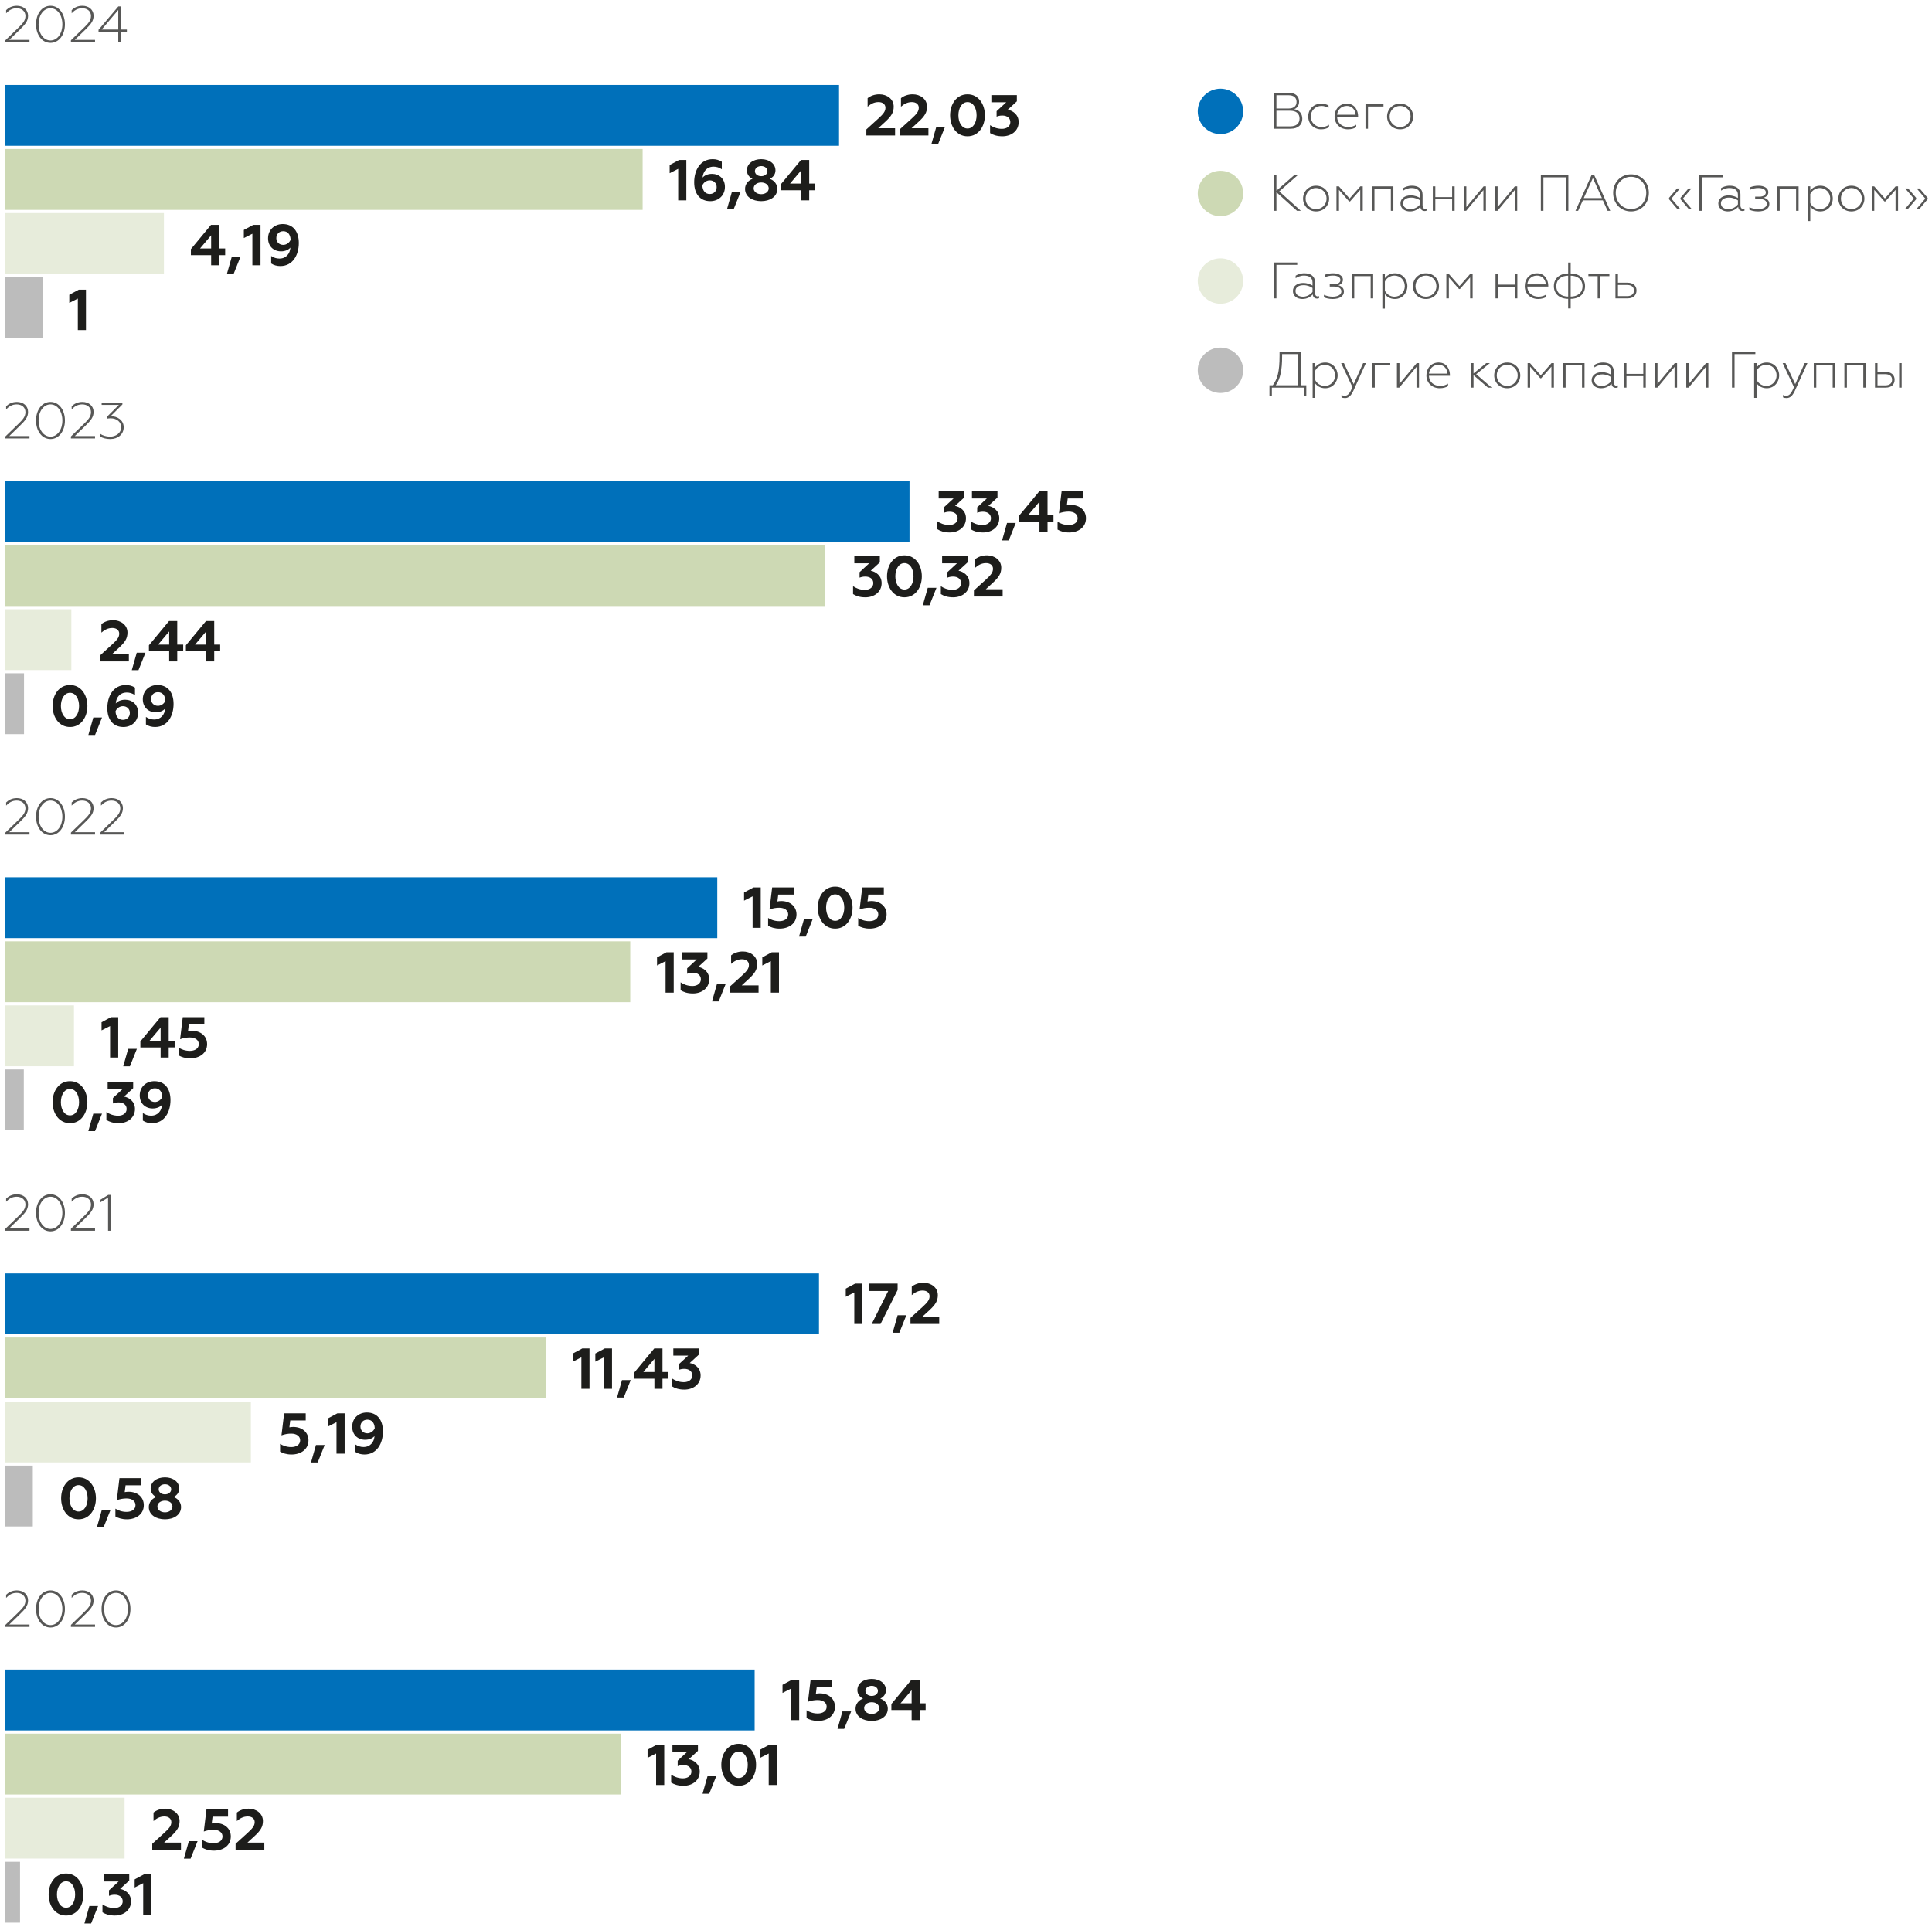 <?xml version="1.0" encoding="utf-8"?>
<!-- Generator: Adobe Illustrator 16.2.0, SVG Export Plug-In . SVG Version: 6.00 Build 0)  -->
<!DOCTYPE svg PUBLIC "-//W3C//DTD SVG 1.1//EN" "http://www.w3.org/Graphics/SVG/1.1/DTD/svg11.dtd">
<svg version="1.1" id="Layer_1" xmlns="http://www.w3.org/2000/svg" xmlns:xlink="http://www.w3.org/1999/xlink" x="0px" y="0px"
	 width="1000px" height="999.223px" viewBox="0 0 1000 999.223" enable-background="new 0 0 1000 999.223" xml:space="preserve">
<g>
	<g>
		<rect x="2.777" y="143.483" fill="#BCBCBC" width="19.584" height="31.516"/>
		<rect x="2.777" y="110.321" fill="#E7ECDB" width="82.07" height="31.509"/>
		<rect x="2.777" y="77.154" fill="#CDD9B4" width="329.847" height="31.509"/>
		<rect x="2.777" y="43.985" fill="#0070BA" width="431.508" height="31.51"/>
		<path fill="#1D1D1B" d="M518.828,70.576c4.626,0,8.423-2.779,8.423-7.347c0-3.972-3.11-5.941-5.644-6.421l4.717-4.335v-3.224
			h-13.198v3.704h7.704l-4.989,4.601v2.837c0.688-0.269,1.613-0.57,2.961-0.57c2.592,0,4.148,1.434,4.148,3.408
			c0,2.268-2.03,3.492-4.361,3.492c-2.689,0-4.775-0.984-6.123-1.911v4.095C513.93,69.828,515.931,70.576,518.828,70.576
			 M500.795,66.547c-2.987,0-4.724-3.202-4.724-6.842c0-3.642,1.737-6.842,4.724-6.842c2.987,0,4.685,3.2,4.685,6.842
			C505.48,63.345,503.783,66.547,500.795,66.547 M500.795,70.576c5.734,0,8.986-5.196,8.986-10.872
			c0-5.675-3.252-10.872-8.986-10.872c-5.766,0-9.019,5.196-9.019,10.872C491.776,65.38,495.029,70.576,500.795,70.576
			 M482.07,74.698h3.466l3.616-9.049h-4.509L482.07,74.698z M465.677,70.156h14.878v-3.761h-8.721l3.582-3.29
			c3.227-2.953,4.42-4.895,4.42-7.878c0-3.978-3.552-6.395-7.407-6.395c-2.508,0-4.568,0.806-6.091,2.001v4.418
			c1.582-1.399,3.344-2.391,5.644-2.391c2.152,0,3.583,1.14,3.583,2.929c0,1.854-1.042,3.194-3.731,5.644l-6.157,5.585V70.156z
			 M448.423,70.156h14.871v-3.761h-8.721l3.589-3.29c3.22-2.953,4.418-4.895,4.418-7.878c0-3.978-3.557-6.395-7.405-6.395
			c-2.515,0-4.575,0.806-6.097,2.001v4.418c1.586-1.399,3.343-2.391,5.649-2.391c2.15,0,3.583,1.14,3.583,2.929
			c0,1.854-1.05,3.194-3.738,5.644l-6.149,5.585V70.156z"/>
	</g>
	<g>
		<path fill="#575756" d="M52.613,15.314l8.592-10.133v10.133H52.613z M61.205,21.891h1.328v-5.359h3.133v-1.218h-3.133V3.322H61.26
			L50.996,15.444v1.088h10.208V21.891z M36.69,21.891h12.496v-1.222H38.708l5.622-5.465c2.757-2.676,4.111-4.399,4.111-7.029
			c0-3.098-2.443-5.171-5.783-5.171c-2.627,0-4.403,1.089-5.57,2.255v1.62c1.329-1.406,2.968-2.598,5.436-2.598
			c2.791,0,4.562,1.645,4.562,4.003c0,2.36-1.402,3.901-3.872,6.286l-6.498,6.285L36.69,21.891z M26.126,20.962
			c-3.557,0-6.156-3.581-6.156-8.356c0-4.775,2.599-8.325,6.156-8.325c3.58,0,6.152,3.55,6.152,8.325
			C32.278,17.381,29.706,20.962,26.126,20.962 M26.126,22.208c4.428,0,7.477-4.218,7.477-9.602s-3.048-9.602-7.477-9.602
			c-4.461,0-7.48,4.218-7.48,9.602S21.665,22.208,26.126,22.208 M2.774,21.891h12.493v-1.222H4.79l5.624-5.465
			c2.757-2.676,4.11-4.399,4.11-7.029c0-3.098-2.442-5.171-5.783-5.171c-2.627,0-4.401,1.089-5.568,2.255v1.62
			C4.498,5.472,6.14,4.281,8.608,4.281c2.786,0,4.562,1.645,4.562,4.003c0,2.36-1.403,3.901-3.872,6.286L2.8,20.854L2.774,21.891z"
			/>
	</g>
	<g>
		<path fill="#1D1D1B" d="M408.924,95.044l5.734-6.805v6.805H408.924z M414.659,103.738h4.186v-5.229h3.072v-3.465h-3.072V82.829
			H414.6l-10.424,12.574v3.105h10.483V103.738z M393.997,100.544c-2.236,0-3.907-1.316-3.907-3.019c0-1.762,1.671-3.045,3.907-3.045
			c2.241,0,3.887,1.283,3.887,3.045C397.884,99.228,396.238,100.544,393.997,100.544 M393.997,85.995
			c1.827,0,3.227,1.079,3.227,2.63c0,1.523-1.399,2.598-3.227,2.598c-1.822,0-3.253-1.075-3.253-2.598
			C390.744,87.073,392.175,85.995,393.997,85.995 M398.447,92.597c1.795-0.839,2.928-2.421,2.928-4.391
			c0-3.466-3.193-5.795-7.379-5.795c-4.212,0-7.407,2.329-7.407,5.795c0,1.97,1.135,3.552,2.928,4.391
			c-2.241,0.806-3.88,2.743-3.88,5.192c0,4.128,3.88,6.364,8.359,6.364c4.451,0,8.333-2.236,8.333-6.364
			C402.329,95.341,400.715,93.403,398.447,92.597 M376.295,108.274h3.459l3.616-9.046h-4.51L376.295,108.274z M367.366,100.453
			c-2.243,0-3.706-1.613-3.823-4.45c0.597-1.523,2.177-2.632,3.823-2.632c2.092,0,3.582,1.465,3.582,3.493
			C370.948,98.988,369.458,100.453,367.366,100.453 M367.631,104.154c4.276,0,7.588-2.955,7.588-7.377
			c0-4.208-2.987-6.748-6.687-6.748c-2.125,0-3.855,0.744-4.873,1.943c0.213-3.078,2.125-5.678,5.708-5.678
			c1.523,0,2.929,0.45,4.237,1.346v-3.883c-1.432-0.957-3.071-1.345-4.717-1.345c-6.479,0-9.583,5.766-9.583,11.945
			C359.306,100.391,362.351,104.154,367.631,104.154 M351.032,103.738h4.21V82.829h-3.731l-4.899,2.627v4.215l4.42-2.243V103.738z"
			/>
		<path fill="#1D1D1B" d="M146.608,119.703c2.234,0,3.699,1.588,3.816,4.423c-0.596,1.522-2.177,2.656-3.816,2.656
			c-2.094,0-3.583-1.462-3.583-3.493C143.025,121.168,144.515,119.703,146.608,119.703 M146.335,116.001
			c-4.269,0-7.586,2.958-7.586,7.376c0,4.212,2.987,6.751,6.693,6.751c2.119,0,3.849-0.748,4.866-1.944
			c-0.208,3.078-2.119,5.676-5.702,5.676c-1.522,0-2.929-0.446-4.245-1.341v3.882c1.433,0.952,3.078,1.341,4.724,1.341
			c6.473,0,9.583-5.761,9.583-11.945C154.667,119.761,151.623,116.001,146.335,116.001 M130.629,137.326h4.212v-20.909h-3.732
			l-4.898,2.627v4.215l4.418-2.241V137.326z M117.431,141.862h3.467l3.615-9.044h-4.516L117.431,141.862z M103.546,128.632
			l5.741-6.803v6.803H103.546z M109.287,137.326h4.179v-5.228h3.078v-3.467h-3.078v-12.214h-4.244l-10.419,12.574v3.107h10.484
			V137.326z"/>
		<polygon fill="#1D1D1B" points="40.283,170.885 44.491,170.885 44.491,149.978 40.76,149.978 35.865,152.606 35.865,156.818 
			40.283,154.582 		"/>
		<rect x="2.777" y="348.58" fill="#BCBCBC" width="9.655" height="31.509"/>
		<rect x="2.777" y="315.413" fill="#E7ECDB" width="34.14" height="31.509"/>
		<rect x="2.777" y="282.245" fill="#CDD9B4" width="424.199" height="31.509"/>
		<rect x="2.777" y="249.076" fill="#0070BA" width="467.986" height="31.517"/>
	</g>
	<g>
		<path fill="#1D1D1B" d="M553.337,275.672c4.716,0,8.753-2.6,8.753-7.351c0-4.181-3.351-6.928-7.886-6.928
			c-0.719,0-1.432,0.091-2.001,0.211l0.447-3.553h8.008v-3.706h-11.17l-1.38,11.409c1.705-0.597,3.317-0.895,5.022-0.895
			c2.921,0,4.658,1.433,4.658,3.461c0,2.364-2.15,3.498-4.633,3.498c-2.508,0-4.445-0.836-5.759-1.672v4.03
			C548.859,275.014,550.712,275.672,553.337,275.672 M532.285,266.562l5.734-6.808v6.808H532.285z M538.019,275.254h4.186v-5.229
			h3.072v-3.462h-3.072v-12.217h-4.244l-10.424,12.576v3.103h10.483V275.254z M518.671,279.789h3.466l3.61-9.045h-4.511
			L518.671,279.789z M508.791,275.672c4.626,0,8.423-2.776,8.423-7.351c0-3.97-3.109-5.942-5.644-6.415l4.718-4.334v-3.227h-13.205
			v3.706h7.71l-4.99,4.6v2.835c0.687-0.27,1.614-0.567,2.955-0.567c2.598,0,4.154,1.432,4.154,3.402
			c0,2.273-2.028,3.498-4.361,3.498c-2.688,0-4.781-0.985-6.123-1.915v4.093C503.893,274.924,505.894,275.672,508.791,275.672
			 M491.563,275.672c4.626,0,8.423-2.776,8.423-7.351c0-3.97-3.111-5.942-5.644-6.415l4.717-4.334v-3.227h-13.198v3.706h7.704
			l-4.989,4.6v2.835c0.686-0.27,1.613-0.567,2.961-0.567c2.591,0,4.146,1.432,4.146,3.402c0,2.273-2.028,3.498-4.36,3.498
			c-2.683,0-4.775-0.985-6.123-1.915v4.093C486.664,274.924,488.667,275.672,491.563,275.672"/>
	</g>
	<g>
		<path fill="#575756" d="M57.097,227.303c3.875,0,6.923-2.414,6.923-6.101c0-3.791-3.396-5.729-6.713-5.754l6.049-6.052v-0.979
			H52.613v1.218h8.912l-6.233,6.207v0.931c0.609-0.134,1.222-0.212,1.883-0.212c3.372,0,5.517,1.906,5.517,4.641
			c0,3.129-2.835,4.854-5.702,4.854c-2.118,0-3.978-0.609-5.225-1.539v1.434C53.067,226.775,54.871,227.303,57.097,227.303
			 M36.69,226.986h12.496v-1.222H38.708l5.622-5.462c2.757-2.681,4.111-4.406,4.111-7.03c0-3.104-2.443-5.175-5.783-5.175
			c-2.627,0-4.403,1.089-5.57,2.259v1.614c1.329-1.404,2.968-2.6,5.436-2.6c2.791,0,4.562,1.646,4.562,4.004
			c0,2.365-1.402,3.901-3.872,6.289l-6.498,6.287L36.69,226.986z M26.126,226.056c-3.557,0-6.156-3.581-6.156-8.353
			c0-4.779,2.599-8.333,6.156-8.333c3.58,0,6.152,3.554,6.152,8.333C32.278,222.475,29.706,226.056,26.126,226.056 M26.126,227.303
			c4.428,0,7.477-4.215,7.477-9.6c0-5.391-3.048-9.606-7.477-9.606c-4.461,0-7.48,4.216-7.48,9.606
			C18.646,223.089,21.665,227.303,26.126,227.303 M2.774,226.986h12.493v-1.222H4.79l5.624-5.462c2.757-2.681,4.11-4.406,4.11-7.03
			c0-3.104-2.442-5.175-5.783-5.175c-2.627,0-4.401,1.089-5.568,2.259v1.614c1.326-1.404,2.968-2.6,5.436-2.6
			c2.786,0,4.562,1.646,4.562,4.004c0,2.365-1.403,3.901-3.872,6.289L2.8,225.951L2.774,226.986z"/>
		<path fill="#1D1D1B" d="M504.093,308.83h14.876v-3.765h-8.727l3.583-3.285c3.227-2.958,4.425-4.898,4.425-7.886
			c0-3.972-3.557-6.392-7.405-6.392c-2.508,0-4.568,0.807-6.097,1.999v4.425c1.586-1.406,3.349-2.395,5.649-2.395
			c2.145,0,3.577,1.138,3.577,2.933c0,1.85-1.042,3.195-3.731,5.644l-6.149,5.585V308.83z M493.344,309.244
			c4.633,0,8.423-2.772,8.423-7.348c0-3.972-3.104-5.941-5.644-6.421l4.717-4.328v-3.227h-13.198v3.702h7.704l-4.981,4.602v2.835
			c0.686-0.267,1.605-0.565,2.954-0.565c2.598,0,4.146,1.434,4.146,3.402c0,2.273-2.028,3.499-4.36,3.499
			c-2.683,0-4.775-0.985-6.123-1.918v4.095C488.452,308.5,490.448,309.244,493.344,309.244 M477.639,313.365h3.466l3.616-9.046
			h-4.51L477.639,313.365z M468.145,305.214c-2.987,0-4.716-3.197-4.716-6.842c0-3.642,1.729-6.84,4.716-6.84
			c2.994,0,4.692,3.198,4.692,6.84C472.837,302.016,471.139,305.214,468.145,305.214 M468.145,309.244
			c5.734,0,8.995-5.193,8.995-10.872c0-5.67-3.26-10.869-8.995-10.869c-5.759,0-9.018,5.199-9.018,10.869
			C459.127,304.051,462.386,309.244,468.145,309.244 M447.904,309.244c4.626,0,8.423-2.772,8.423-7.348
			c0-3.972-3.11-5.941-5.644-6.421l4.718-4.328v-3.227h-13.199v3.702h7.705l-4.99,4.602v2.835c0.688-0.267,1.614-0.565,2.955-0.565
			c2.598,0,4.154,1.434,4.154,3.402c0,2.273-2.028,3.499-4.361,3.499c-2.689,0-4.775-0.985-6.123-1.918v4.095
			C443.006,308.5,445.008,309.244,447.904,309.244"/>
		<path fill="#1D1D1B" d="M100.967,333.723l5.734-6.808v6.808H100.967z M106.702,342.418h4.179v-5.229h3.078v-3.466h-3.078V321.51
			h-4.237l-10.426,12.573v3.106h10.484V342.418z M81.828,333.723l5.734-6.808v6.808H81.828z M87.562,342.418h4.179v-5.229h3.084
			v-3.466H91.74V321.51h-4.237l-10.424,12.573v3.106h10.483V342.418z M68.212,346.954h3.462l3.616-9.045h-4.509L68.212,346.954z
			 M51.823,342.418h14.871v-3.765h-8.721l3.586-3.284c3.222-2.959,4.418-4.898,4.418-7.886c0-3.971-3.554-6.392-7.406-6.392
			c-2.511,0-4.572,0.807-6.094,1.998v4.426c1.583-1.405,3.342-2.394,5.646-2.394c2.151,0,3.583,1.138,3.583,2.932
			c0,1.85-1.047,3.194-3.735,5.641l-6.149,5.588V342.418z"/>
		<path fill="#1D1D1B" d="M81.769,358.351c2.241,0,3.706,1.587,3.823,4.425c-0.597,1.523-2.177,2.656-3.823,2.656
			c-2.088,0-3.582-1.463-3.582-3.491C78.187,359.821,79.681,358.351,81.769,358.351 M81.502,354.652
			c-4.274,0-7.588,2.954-7.588,7.376c0,4.209,2.987,6.749,6.695,6.749c2.119,0,3.848-0.746,4.866-1.94
			c-0.215,3.073-2.125,5.676-5.707,5.676c-1.523,0-2.93-0.448-4.241-1.346v3.882c1.432,0.959,3.078,1.344,4.721,1.344
			c6.477,0,9.587-5.764,9.587-11.943C89.835,358.412,86.784,354.652,81.502,354.652 M63.619,372.69
			c-2.243,0-3.704-1.614-3.823-4.452c0.596-1.521,2.18-2.627,3.823-2.627c2.089,0,3.583,1.461,3.583,3.496
			C67.202,371.228,65.708,372.69,63.619,372.69 M63.888,376.392c4.269,0,7.586-2.958,7.586-7.376c0-4.212-2.99-6.749-6.693-6.749
			c-2.118,0-3.851,0.748-4.866,1.941c0.208-3.079,2.119-5.677,5.702-5.677c1.522,0,2.926,0.447,4.242,1.348v-3.888
			c-1.436-0.951-3.075-1.34-4.718-1.34c-6.483,0-9.589,5.766-9.589,11.947C55.551,372.632,58.597,376.392,63.888,376.392
			 M45.729,380.513h3.463l3.616-9.048h-4.511L45.729,380.513z M36.24,372.363c-2.987,0-4.72-3.197-4.72-6.84
			c0-3.645,1.732-6.842,4.72-6.842c2.984,0,4.685,3.197,4.685,6.842C40.924,369.166,39.224,372.363,36.24,372.363 M36.24,376.392
			c5.734,0,8.99-5.193,8.99-10.869s-3.256-10.871-8.99-10.871c-5.767,0-9.022,5.195-9.022,10.871S30.473,376.392,36.24,376.392"/>
		<rect x="2.777" y="553.678" fill="#BCBCBC" width="9.547" height="31.509"/>
		<rect x="2.777" y="520.51" fill="#E7ECDB" width="35.503" height="31.511"/>
		<rect x="2.777" y="487.336" fill="#CDD9B4" width="323.433" height="31.516"/>
		<rect x="2.777" y="454.171" fill="#0070BA" width="368.484" height="31.513"/>
		<path fill="#1D1D1B" d="M450.152,480.76c4.724,0,8.754-2.593,8.754-7.349c0-4.179-3.344-6.926-7.886-6.926
			c-0.72,0-1.438,0.091-2.002,0.21l0.446-3.554h8.003v-3.706h-11.165l-1.375,11.411c1.698-0.597,3.312-0.895,5.015-0.895
			c2.93,0,4.659,1.431,4.659,3.459c0,2.365-2.152,3.5-4.633,3.5c-2.507,0-4.445-0.836-5.761-1.673v4.031
			C445.675,480.104,447.522,480.76,450.152,480.76 M432.296,476.728c-2.981,0-4.718-3.193-4.718-6.835
			c0-3.646,1.737-6.843,4.718-6.843c2.993,0,4.69,3.197,4.69,6.843C436.986,473.535,435.289,476.728,432.296,476.728
			 M432.296,480.76c5.74,0,8.993-5.191,8.993-10.866c0-5.676-3.253-10.872-8.993-10.872c-5.76,0-9.014,5.196-9.014,10.872
			C423.282,475.568,426.536,480.76,432.296,480.76 M413.577,484.88h3.466l3.608-9.045h-4.509L413.577,484.88z M403.514,480.76
			c4.724,0,8.754-2.593,8.754-7.349c0-4.179-3.344-6.926-7.886-6.926c-0.719,0-1.431,0.091-2.001,0.21l0.447-3.554h8.008v-3.706
			h-11.17l-1.373,11.411c1.703-0.597,3.31-0.895,5.015-0.895c2.929,0,4.658,1.431,4.658,3.459c0,2.365-2.15,3.5-4.626,3.5
			c-2.507,0-4.452-0.836-5.766-1.673v4.031C399.037,480.104,400.891,480.76,403.514,480.76 M389.545,480.344h4.205v-20.908h-3.733
			l-4.891,2.631v4.211l4.418-2.238V480.344z"/>
		<path fill="#575756" d="M51.872,432.08h12.491v-1.221H53.89l5.621-5.466c2.757-2.676,4.11-4.399,4.11-7.027
			c0-3.1-2.439-5.174-5.783-5.174c-2.627,0-4.402,1.089-5.568,2.255v1.62c1.324-1.406,2.967-2.599,5.436-2.599
			c2.786,0,4.562,1.646,4.562,4.005s-1.404,3.899-3.872,6.285l-6.498,6.284L51.872,432.08z M36.69,432.08h12.496v-1.221H38.708
			l5.622-5.466c2.757-2.676,4.111-4.399,4.111-7.027c0-3.1-2.443-5.174-5.783-5.174c-2.627,0-4.403,1.089-5.57,2.255v1.62
			c1.329-1.406,2.968-2.599,5.436-2.599c2.791,0,4.562,1.646,4.562,4.005s-1.402,3.899-3.872,6.285l-6.498,6.284L36.69,432.08z
			 M26.126,431.153c-3.557,0-6.156-3.584-6.156-8.354c0-4.779,2.599-8.33,6.156-8.33c3.58,0,6.152,3.551,6.152,8.33
			C32.278,427.569,29.706,431.153,26.126,431.153 M26.126,432.398c4.428,0,7.477-4.216,7.477-9.6c0-5.389-3.048-9.606-7.477-9.606
			c-4.461,0-7.48,4.218-7.48,9.606C18.646,428.182,21.665,432.398,26.126,432.398 M2.774,432.08h12.493v-1.221H4.79l5.624-5.466
			c2.757-2.676,4.11-4.399,4.11-7.027c0-3.1-2.442-5.174-5.783-5.174c-2.627,0-4.401,1.089-5.568,2.255v1.62
			c1.326-1.406,2.968-2.599,5.436-2.599c2.786,0,4.562,1.646,4.562,4.005s-1.403,3.899-3.872,6.285L2.8,431.043L2.774,432.08z"/>
		<path fill="#1D1D1B" d="M398.985,513.921h4.212v-20.91h-3.733l-4.897,2.632v4.211l4.418-2.241V513.921z M377.759,513.921h14.871
			v-3.765h-8.721l3.589-3.285c3.22-2.96,4.418-4.897,4.418-7.885c0-3.973-3.557-6.389-7.405-6.389c-2.515,0-4.575,0.803-6.097,1.995
			v4.426c1.588-1.406,3.35-2.392,5.644-2.392c2.151,0,3.582,1.135,3.582,2.93c0,1.846-1.042,3.193-3.731,5.644l-6.149,5.585V513.921
			z M368.533,518.457H372l3.608-9.046h-4.503L368.533,518.457z M358.651,514.335c4.633,0,8.424-2.772,8.424-7.347
			c0-3.973-3.104-5.941-5.644-6.421l4.717-4.328v-3.229H352.95v3.701h7.704l-4.99,4.606v2.832c0.688-0.266,1.614-0.564,2.955-0.564
			c2.598,0,4.153,1.432,4.153,3.402c0,2.273-2.028,3.499-4.361,3.499c-2.688,0-4.775-0.985-6.123-1.913v4.09
			C353.753,513.591,355.754,514.335,358.651,514.335 M344.5,513.921h4.211v-20.91h-3.731l-4.899,2.632v4.211l4.42-2.241V513.921z"/>
		<path fill="#1D1D1B" d="M98.446,547.925c4.724,0,8.755-2.598,8.755-7.348c0-4.179-3.344-6.927-7.886-6.927
			c-0.719,0-1.432,0.091-2.001,0.207l0.447-3.558h8.007V526.6h-11.17l-1.373,11.41c1.698-0.595,3.311-0.894,5.015-0.894
			c2.928,0,4.658,1.432,4.658,3.46c0,2.365-2.151,3.498-4.626,3.498c-2.508,0-4.452-0.835-5.767-1.671v4.029
			C93.969,547.269,95.823,547.925,98.446,547.925 M77.401,538.815l5.735-6.804v6.804H77.401z M83.136,547.51h4.179v-5.229h3.078
			v-3.466h-3.078V526.6h-4.237L72.65,539.177v3.104h10.486V547.51z M63.783,552.045h3.463l3.613-9.044h-4.506L63.783,552.045z
			 M56.977,547.51h4.208V526.6h-3.731l-4.895,2.631v4.212l4.418-2.241V547.51z"/>
		<path fill="#1D1D1B" d="M80.176,563.442c2.241,0,3.705,1.588,3.822,4.426c-0.597,1.521-2.177,2.656-3.822,2.656
			c-2.089,0-3.582-1.465-3.582-3.493C76.594,564.913,78.086,563.442,80.176,563.442 M79.908,559.743
			c-4.268,0-7.585,2.954-7.585,7.379c0,4.205,2.984,6.745,6.69,6.745c2.12,0,3.85-0.744,4.867-1.938
			c-0.206,3.072-2.119,5.676-5.703,5.676c-1.522,0-2.929-0.452-4.243-1.347v3.88c1.435,0.959,3.078,1.35,4.72,1.35
			c6.477,0,9.588-5.768,9.588-11.949C88.242,563.508,85.196,559.743,79.908,559.743 M61.429,581.488
			c4.626,0,8.423-2.779,8.423-7.349c0-3.972-3.109-5.941-5.646-6.421l4.716-4.335v-3.227H55.72v3.706h7.708l-4.99,4.602v2.838
			c0.69-0.272,1.617-0.57,2.962-0.57c2.595,0,4.147,1.432,4.147,3.407c0,2.267-2.028,3.493-4.357,3.493
			c-2.686,0-4.782-0.986-6.123-1.912v4.095C56.527,580.735,58.532,581.488,61.429,581.488 M45.719,585.602h3.463l3.616-9.046h-4.511
			L45.719,585.602z M36.227,577.457c-2.984,0-4.717-3.2-4.717-6.842c0-3.641,1.732-6.843,4.717-6.843
			c2.987,0,4.688,3.202,4.688,6.843C40.915,574.257,39.214,577.457,36.227,577.457 M36.227,581.488c5.737,0,8.99-5.196,8.99-10.873
			c0-5.676-3.253-10.872-8.99-10.872c-5.761,0-9.02,5.196-9.02,10.872C27.208,576.292,30.466,581.488,36.227,581.488"/>
		<rect x="2.777" y="758.763" fill="#BCBCBC" width="14.2" height="31.514"/>
		<rect x="2.777" y="725.595" fill="#E7ECDB" width="127.069" height="31.515"/>
		<rect x="2.777" y="692.433" fill="#CDD9B4" width="279.852" height="31.509"/>
		<rect x="2.777" y="659.266" fill="#0070BA" width="421.122" height="31.509"/>
		<path fill="#1D1D1B" d="M471.262,685.436h14.878v-3.766h-8.721l3.582-3.284c3.227-2.955,4.42-4.897,4.42-7.886
			c0-3.973-3.552-6.39-7.407-6.39c-2.508,0-4.568,0.806-6.09,2.004v4.419c1.581-1.408,3.342-2.392,5.644-2.392
			c2.144,0,3.583,1.14,3.583,2.93c0,1.851-1.05,3.194-3.731,5.643l-6.157,5.586V685.436z M462.042,689.972h3.461l3.616-9.046h-4.51
			L462.042,689.972z M451.202,685.436h4.569l8.837-17.593v-3.317h-14.754v3.855h9.888L451.202,685.436z M442.183,685.436h4.212
			v-20.91h-3.732l-4.898,2.632v4.212l4.418-2.244V685.436z"/>
		<path fill="#575756" d="M55.927,637.172h1.329v-18.563h-1.221l-4.376,2.707v1.321l4.269-2.598V637.172z M36.69,637.172h12.496
			v-1.219H38.708l5.622-5.464c2.757-2.673,4.111-4.404,4.111-7.027c0-3.105-2.443-5.171-5.783-5.171
			c-2.627,0-4.403,1.087-5.57,2.255v1.611c1.329-1.399,2.968-2.598,5.436-2.598c2.791,0,4.562,1.647,4.562,4.006
			c0,2.363-1.402,3.899-3.872,6.283l-6.498,6.292L36.69,637.172z M26.126,636.243c-3.557,0-6.156-3.576-6.156-8.352
			s2.599-8.332,6.156-8.332c3.58,0,6.152,3.557,6.152,8.332S29.706,636.243,26.126,636.243 M26.126,637.495
			c4.428,0,7.477-4.218,7.477-9.604c0-5.389-3.048-9.601-7.477-9.601c-4.461,0-7.48,4.212-7.48,9.601
			C18.646,633.277,21.665,637.495,26.126,637.495 M2.774,637.172h12.493v-1.219H4.79l5.624-5.464c2.757-2.673,4.11-4.404,4.11-7.027
			c0-3.105-2.442-5.171-5.783-5.171c-2.627,0-4.401,1.087-5.568,2.255v1.611c1.326-1.399,2.968-2.598,5.436-2.598
			c2.786,0,4.562,1.647,4.562,4.006c0,2.363-1.403,3.899-3.872,6.283L2.8,636.14L2.774,637.172z"/>
		<path fill="#1D1D1B" d="M354.213,719.432c4.633,0,8.423-2.779,8.423-7.346c0-3.973-3.103-5.943-5.644-6.423l4.718-4.326v-3.229
			h-13.199v3.699h7.704l-4.989,4.6v2.838c0.688-0.265,1.614-0.563,2.955-0.563c2.598,0,4.154,1.433,4.154,3.403
			c0,2.271-2.028,3.498-4.361,3.498c-2.689,0-4.775-0.992-6.123-1.912v4.09C349.315,718.687,351.316,719.432,354.213,719.432
			 M332.986,710.322l5.734-6.811v6.811H332.986z M338.72,719.011h4.18v-5.222h3.078v-3.468H342.9v-12.213h-4.239l-10.424,12.569
			v3.111h10.483V719.011z M319.367,723.555h3.466l3.616-9.046h-4.511L319.367,723.555z M312.564,719.011h4.21v-20.902h-3.731
			l-4.899,2.623v4.218l4.42-2.241V719.011z M300.92,719.011h4.205v-20.902h-3.731l-4.892,2.623v4.218l4.418-2.241V719.011z"/>
		<path fill="#1D1D1B" d="M190.148,734.984c2.243,0,3.706,1.581,3.823,4.419c-0.597,1.521-2.177,2.656-3.823,2.656
			c-2.086,0-3.582-1.458-3.582-3.493C186.566,736.448,188.062,734.984,190.148,734.984 M189.884,731.277
			c-4.271,0-7.588,2.96-7.588,7.381c0,4.21,2.987,6.744,6.688,6.744c2.124,0,3.855-0.744,4.871-1.938
			c-0.206,3.077-2.124,5.676-5.708,5.676c-1.523,0-2.923-0.446-4.237-1.341v3.88c1.432,0.953,3.078,1.344,4.717,1.344
			c6.485,0,9.589-5.768,9.589-11.95C198.216,735.043,195.17,731.277,189.884,731.277 M174.177,752.599h4.212v-20.901h-3.732
			l-4.905,2.626v4.218l4.425-2.25V752.599z M160.979,757.143h3.466l3.61-9.046h-4.511L160.979,757.143z M150.917,753.023
			c4.717,0,8.753-2.601,8.753-7.349c0-4.179-3.35-6.927-7.885-6.927c-0.719,0-1.433,0.092-2.003,0.206l0.448-3.557h8.009v-3.699
			h-11.17l-1.381,11.409c1.711-0.602,3.318-0.9,5.022-0.9c2.928,0,4.659,1.438,4.659,3.468c0,2.358-2.152,3.499-4.627,3.499
			c-2.507,0-4.45-0.836-5.766-1.673v4.031C146.439,752.368,148.292,753.023,150.917,753.023"/>
		<path fill="#1D1D1B" d="M85.384,782.97c-2.243,0-3.914-1.315-3.914-3.021c0-1.762,1.671-3.044,3.914-3.044
			c2.236,0,3.88,1.282,3.88,3.044C89.265,781.655,87.62,782.97,85.384,782.97 M85.384,768.423c1.82,0,3.227,1.075,3.227,2.631
			c0,1.522-1.407,2.599-3.227,2.599s-3.253-1.076-3.253-2.599C82.131,769.498,83.564,768.423,85.384,768.423 M89.83,775.026
			c1.793-0.836,2.935-2.423,2.935-4.394c0-3.468-3.202-5.793-7.38-5.793c-4.212,0-7.408,2.325-7.408,5.793
			c0,1.971,1.135,3.558,2.932,4.394c-2.244,0.803-3.886,2.746-3.886,5.19c0,4.126,3.886,6.361,8.363,6.361
			c4.445,0,8.333-2.235,8.333-6.361C93.717,777.772,92.103,775.829,89.83,775.026 M65.679,786.578c4.717,0,8.75-2.598,8.75-7.348
			c0-4.179-3.347-6.925-7.885-6.925c-0.716,0-1.433,0.089-2.003,0.206l0.45-3.551h8.002v-3.705h-11.17l-1.373,11.409
			c1.701-0.596,3.317-0.895,5.018-0.895c2.925,0,4.658,1.433,4.658,3.46c0,2.366-2.151,3.501-4.629,3.501
			c-2.508,0-4.452-0.836-5.764-1.673v4.031C61.195,785.923,63.051,786.578,65.679,786.578 M50.147,790.698h3.464l3.618-9.043h-4.512
			L50.147,790.698z M40.658,782.548c-2.987,0-4.717-3.192-4.717-6.836c0-3.646,1.729-6.841,4.717-6.841
			c2.984,0,4.688,3.194,4.688,6.841C45.347,779.355,43.642,782.548,40.658,782.548 M40.658,786.578c5.735,0,8.99-5.19,8.99-10.866
			s-3.255-10.872-8.99-10.872c-5.762,0-9.022,5.196-9.022,10.872S34.896,786.578,40.658,786.578"/>
		<rect x="2.777" y="963.861" fill="#BCBCBC" width="7.591" height="31.509"/>
		<rect x="2.777" y="930.691" fill="#E7ECDB" width="61.697" height="31.512"/>
		<rect x="2.777" y="897.524" fill="#CDD9B4" width="318.533" height="31.509"/>
		<rect x="2.777" y="864.356" fill="#0070BA" width="387.824" height="31.509"/>
		<path fill="#1D1D1B" d="M466.117,881.838l5.741-6.802v6.802H466.117z M471.858,890.532h4.179v-5.227h3.072v-3.468h-3.072v-12.213
			h-4.243L461.375,882.2v3.105h10.483V890.532z M451.189,887.341c-2.236,0-3.907-1.315-3.907-3.022c0-1.762,1.671-3.044,3.907-3.044
			c2.241,0,3.887,1.282,3.887,3.044C455.077,886.025,453.431,887.341,451.189,887.341 M451.189,872.792
			c1.827,0,3.227,1.076,3.227,2.632c0,1.521-1.399,2.592-3.227,2.592c-1.82,0-3.253-1.07-3.253-2.592
			C447.936,873.868,449.369,872.792,451.189,872.792 M455.641,879.39c1.794-0.837,2.929-2.417,2.929-4.388
			c0-3.468-3.195-5.793-7.38-5.793c-4.205,0-7.405,2.325-7.405,5.793c0,1.971,1.14,3.551,2.928,4.388
			c-2.243,0.809-3.882,2.745-3.882,5.196c0,4.125,3.882,6.361,8.359,6.361c4.452,0,8.332-2.236,8.332-6.361
			C459.521,882.135,457.915,880.199,455.641,879.39 M433.488,895.068h3.459l3.616-9.043h-4.509L433.488,895.068z M423.426,890.948
			c4.717,0,8.746-2.599,8.746-7.349c0-4.179-3.342-6.925-7.885-6.925c-0.712,0-1.431,0.09-1.996,0.207l0.447-3.558h8.002v-3.699
			h-11.17l-1.374,11.41c1.705-0.597,3.317-0.895,5.022-0.895c2.921,0,4.658,1.433,4.658,3.459c0,2.367-2.151,3.501-4.633,3.501
			c-2.507,0-4.443-0.836-5.759-1.672v4.03C418.947,890.293,420.794,890.948,423.426,890.948 M409.45,890.532h4.211v-20.907h-3.731
			l-4.899,2.629v4.212l4.419-2.241V890.532z"/>
		<path fill="#575756" d="M60.042,841.342c-3.557,0-6.152-3.582-6.152-8.357s2.595-8.327,6.152-8.327
			c3.579,0,6.155,3.552,6.155,8.327S63.621,841.342,60.042,841.342 M60.042,842.585c4.428,0,7.477-4.218,7.477-9.601
			c0-5.386-3.048-9.604-7.477-9.604c-4.458,0-7.48,4.218-7.48,9.604C52.562,838.367,55.584,842.585,60.042,842.585 M36.69,842.269
			h12.496v-1.218H38.708l5.622-5.47c2.757-2.676,4.111-4.398,4.111-7.03c0-3.097-2.443-5.171-5.783-5.171
			c-2.627,0-4.403,1.09-5.57,2.255v1.62c1.329-1.405,2.968-2.599,5.436-2.599c2.791,0,4.562,1.646,4.562,4.006
			c0,2.358-1.402,3.9-3.872,6.284l-6.498,6.286L36.69,842.269z M26.126,841.342c-3.557,0-6.156-3.582-6.156-8.357
			s2.599-8.327,6.156-8.327c3.58,0,6.152,3.552,6.152,8.327S29.706,841.342,26.126,841.342 M26.126,842.585
			c4.428,0,7.477-4.218,7.477-9.601c0-5.386-3.048-9.604-7.477-9.604c-4.461,0-7.48,4.218-7.48,9.604
			C18.646,838.367,21.665,842.585,26.126,842.585 M2.774,842.269h12.493v-1.218H4.79l5.624-5.47c2.757-2.676,4.11-4.398,4.11-7.03
			c0-3.097-2.442-5.171-5.783-5.171c-2.627,0-4.401,1.09-5.568,2.255v1.62c1.326-1.405,2.968-2.599,5.436-2.599
			c2.786,0,4.562,1.646,4.562,4.006c0,2.358-1.403,3.9-3.872,6.284L2.8,841.233L2.774,842.269z"/>
		<path fill="#1D1D1B" d="M397.884,924.109h4.206v-20.91h-3.733l-4.892,2.632v4.212l4.419-2.241V924.109z M382.353,920.494
			c-2.98,0-4.717-3.194-4.717-6.835c0-3.649,1.737-6.844,4.717-6.844c2.994,0,4.692,3.194,4.692,6.844
			C387.044,917.3,385.347,920.494,382.353,920.494 M382.353,924.525c5.741,0,8.993-5.19,8.993-10.866s-3.252-10.872-8.993-10.872
			c-5.761,0-9.012,5.196-9.012,10.872S376.592,924.525,382.353,924.525 M363.633,928.645h3.467l3.608-9.046H366.2L363.633,928.645z
			 M353.753,924.525c4.633,0,8.423-2.774,8.423-7.349c0-3.967-3.103-5.94-5.644-6.414l4.716-4.335v-3.229h-13.198v3.708h7.704
			l-4.989,4.6v2.838c0.688-0.271,1.614-0.568,2.955-0.568c2.598,0,4.154,1.43,4.154,3.4c0,2.274-2.035,3.499-4.361,3.499
			c-2.689,0-4.775-0.984-6.123-1.913v4.09C348.855,923.778,350.856,924.525,353.753,924.525 M339.601,924.109h4.206v-20.91h-3.731
			l-4.893,2.632v4.212l4.418-2.241V924.109z"/>
		<path fill="#1D1D1B" d="M121.94,957.698h14.877v-3.764h-8.723l3.583-3.286c3.227-2.955,4.42-4.898,4.42-7.884
			c0-3.973-3.551-6.39-7.407-6.39c-2.507,0-4.567,0.804-6.091,2.002v4.418c1.582-1.404,3.344-2.389,5.644-2.389
			c2.152,0,3.583,1.141,3.583,2.927c0,1.854-1.042,3.195-3.733,5.646l-6.155,5.584V957.698z M110.719,958.113
			c4.717,0,8.748-2.593,8.748-7.348c0-4.179-3.344-6.928-7.879-6.928c-0.719,0-1.438,0.092-2.003,0.215l0.447-3.558h8.002v-3.704
			h-11.17l-1.375,11.409c1.705-0.596,3.319-0.895,5.015-0.895c2.93,0,4.665,1.433,4.665,3.46c0,2.366-2.15,3.498-4.631,3.498
			c-2.508,0-4.452-0.836-5.761-1.67v4.028C106.235,957.458,108.088,958.113,110.719,958.113 M95.187,962.233h3.467l3.615-9.046
			H97.76L95.187,962.233z M78.8,957.698h14.871v-3.764H84.95l3.583-3.286c3.227-2.955,4.418-4.898,4.418-7.884
			c0-3.973-3.55-6.39-7.398-6.39c-2.515,0-4.575,0.804-6.097,2.002v4.418c1.581-1.404,3.342-2.389,5.642-2.389
			c2.152,0,3.583,1.141,3.583,2.927c0,1.854-1.044,3.195-3.732,5.646l-6.149,5.584V957.698z"/>
		<path fill="#1D1D1B" d="M74.115,991.256h4.208v-20.901h-3.732l-4.898,2.623v4.212l4.422-2.244V991.256z M59.394,991.677
			c4.629,0,8.423-2.779,8.423-7.349c0-3.972-3.107-5.94-5.646-6.42l4.717-4.334v-3.22H53.689v3.699h7.707l-4.989,4.6v2.837
			c0.69-0.265,1.613-0.568,2.958-0.568c2.598,0,4.15,1.438,4.15,3.406c0,2.27-2.032,3.493-4.358,3.493
			c-2.688,0-4.781-0.983-6.125-1.912v4.095C54.496,990.932,56.498,991.677,59.394,991.677 M43.688,995.797h3.462l3.616-9.046h-4.512
			L43.688,995.797z M34.196,987.645c-2.988,0-4.718-3.2-4.718-6.841c0-3.644,1.73-6.844,4.718-6.844c2.987,0,4.688,3.2,4.688,6.844
			C38.884,984.445,37.183,987.645,34.196,987.645 M34.196,991.677c5.734,0,8.989-5.196,8.989-10.872
			c0-5.67-3.254-10.874-8.989-10.874c-5.764,0-9.02,5.204-9.02,10.874C25.177,986.48,28.433,991.677,34.196,991.677"/>
	</g>
	<g>
		<path fill="#0070BA" d="M619.958,57.683c0,6.493,5.261,11.753,11.753,11.753s11.754-5.26,11.754-11.753
			c0-6.492-5.262-11.754-11.754-11.754S619.958,51.191,619.958,57.683"/>
	</g>
	<g>
		<path fill="#575756" d="M724.69,66.974c4.107,0,6.764-3.13,6.764-6.631c0-3.528-2.656-6.684-6.764-6.684
			c-4.083,0-6.739,3.156-6.739,6.684C717.951,63.844,720.607,66.974,724.69,66.974 M724.69,65.781c-3.078,0-5.411-2.383-5.411-5.438
			c0-3.1,2.333-5.492,5.411-5.492c3.077,0,5.436,2.392,5.436,5.492C730.125,63.398,727.767,65.781,724.69,65.781 M706.775,66.657
			h1.302V55.142h8.015v-1.165h-9.316V66.657z M692.098,59.413c0.137-2.17,1.886-4.562,4.963-4.562c3.37,0,4.587,2.786,4.587,4.562
			H692.098z M697.697,66.974c1.833,0,3.428-0.506,4.27-1.14v-1.248c-1.03,0.715-2.41,1.194-4.081,1.194
			c-3.344,0-5.702-2.124-5.813-5.254h10.879v-0.421c0-2.546-1.438-6.446-5.864-6.446c-3.738,0-6.311,2.889-6.311,6.684
			C690.777,64.24,693.771,66.974,697.697,66.974 M683.817,66.974c1.568,0,2.95-0.369,4.083-1.115v-1.272
			c-1.082,0.768-2.332,1.194-3.895,1.194c-3.155,0-5.546-2.332-5.546-5.438c0-3.126,2.391-5.492,5.546-5.492
			c1.27,0,2.521,0.372,3.654,1.037v-1.248c-1.029-0.612-2.3-0.981-3.816-0.981c-3.952,0-6.712,3-6.712,6.657
			C677.131,63.974,679.891,66.974,683.817,66.974 M660.68,56.179v-6.867h6.337c2.599,0,4.082,1.243,4.082,3.447
			c0,2.202-1.483,3.42-4.082,3.42H660.68z M660.68,65.436v-8.09h7.187c3.051,0,4.774,1.458,4.774,4.03
			c0,2.598-1.724,4.06-4.774,4.06H660.68z M659.351,66.657h8.729c3.816,0,5.993-2.07,5.993-5.145c0-2.735-1.595-4.562-4.218-4.964
			c1.594-0.609,2.547-1.962,2.547-3.978c0-2.757-1.912-4.484-5.223-4.484h-7.828V66.657z"/>
	</g>
	<g>
		<path fill="#CDD9B4" d="M619.958,100.174c0,6.493,5.261,11.754,11.753,11.754s11.754-5.262,11.754-11.754
			c0-6.492-5.262-11.752-11.754-11.752S619.958,93.682,619.958,100.174"/>
	</g>
	<g>
		<path fill="#575756" d="M991.808,103.156v-0.719l-4.135-4.854h-1.517l4.433,5.226l-4.433,5.226h1.517L991.808,103.156z
			 M997.75,103.156v-0.719l-4.134-4.854h-1.517l4.433,5.226l-4.433,5.226h1.517L997.75,103.156z M968.825,109.149h1.304V98.302
			l5.255,5.993h0.472l5.281-5.993v10.847h1.303V96.468h-1.251l-5.572,6.314l-5.539-6.314h-1.252V109.149z M958.264,109.466
			c4.107,0,6.764-3.129,6.764-6.631c0-3.529-2.656-6.685-6.764-6.685c-4.088,0-6.738,3.156-6.738,6.685
			C951.526,106.336,954.176,109.466,958.264,109.466 M958.264,108.274c-3.078,0-5.409-2.385-5.409-5.439
			c0-3.101,2.331-5.491,5.409-5.491c3.077,0,5.436,2.39,5.436,5.491C963.7,105.889,961.341,108.274,958.264,108.274 M941.942,97.344
			c3.072,0,5.385,2.39,5.385,5.465c0,3.081-2.313,5.465-5.385,5.465c-2.177,0-4.114-1.355-4.937-3.129v-4.698
			C937.828,98.645,939.792,97.344,941.942,97.344 M942.208,96.15c-2.365,0-4.141,1.063-5.203,2.521v-2.204h-1.296v17.987h1.296
			v-7.537c1.063,1.458,2.838,2.547,5.203,2.547c3.895,0,6.44-3.154,6.44-6.657C948.649,99.281,946.103,96.15,942.208,96.15
			 M919.861,109.149h1.303V97.635h8.488v11.515h1.296V96.468h-11.087V109.149z M910.038,109.466c3.559,0,5.787-1.513,5.787-3.842
			c0-1.937-1.406-2.842-2.864-3.266c0.979-0.374,2.332-1.088,2.332-2.891c0-2.043-2.202-3.317-4.988-3.317
			c-1.666,0-3.156,0.266-4.426,0.797v1.274c1.245-0.532,2.649-0.878,4.212-0.878c2.287,0,3.907,0.744,3.907,2.31
			c0,1.059-0.934,2.174-3.376,2.174h-2.146v1.191h2.146c2.287,0,3.875,0.849,3.875,2.52c0,1.75-1.879,2.735-4.589,2.735
			c-1.723,0-3.342-0.453-4.431-0.985v1.277C906.514,109.071,908.024,109.466,910.038,109.466 M894.274,109.466
			c2.546,0,4.275-1.114,5.417-2.388c0.104,1.565,1.166,2.174,2.197,2.174c0.375,0,0.771-0.026,1.062-0.21v-1.06l-0.745,0.155
			c-0.822,0-1.348-0.661-1.348-1.774v-5.573c0-3.259-2.417-4.64-5.52-4.64c-2.119,0-3.662,0.691-4.511,1.248v1.299
			c0.875-0.609,2.469-1.353,4.271-1.353c2.708,0,4.457,1.062,4.457,3.554v1.62c-1.005-0.613-2.598-1.355-4.904-1.355
			c-2.916,0-5.255,1.59-5.255,4.141C889.395,108.06,891.812,109.466,894.274,109.466 M894.65,108.274
			c-1.964,0-3.901-0.849-3.901-2.997c0-1.805,1.568-2.97,4.244-2.97c1.938,0,3.661,0.822,4.562,1.431v2.067
			C898.654,106.972,896.878,108.274,894.65,108.274 M879.546,109.149h1.328V91.803h10.769v-1.224h-12.097V109.149z M873.949,108.034
			h1.534l-4.431-5.199l4.431-5.252h-1.534l-4.114,4.854v0.719L873.949,108.034z M868.032,108.034h1.511l-4.432-5.199l4.432-5.252
			h-1.511l-4.14,4.854v0.719L868.032,108.034z M844.221,109.466c5.229,0,9.232-4.081,9.232-9.603c0-5.491-4.004-9.602-9.232-9.602
			c-5.281,0-9.259,4.11-9.259,9.602C834.962,105.385,838.94,109.466,844.221,109.466 M844.221,108.218
			c-4.405,0-7.905-3.553-7.905-8.355c0-4.8,3.5-8.325,7.905-8.325c4.406,0,7.878,3.525,7.878,8.325
			C852.099,104.665,848.627,108.218,844.221,108.218 M819.755,102.572l4.723-10.373l4.691,10.373H819.755z M815.459,109.149h1.38
			l2.437-5.411h10.373l2.443,5.411h1.373l-8.379-18.675h-1.218L815.459,109.149z M797.543,109.149h1.328V91.803h11.591v17.346h1.323
			v-18.57h-14.242V109.149z M773.868,109.149h1.226l8.908-10.717v10.717h1.303V96.468h-1.198l-8.937,10.744V96.468h-1.302V109.149z
			 M757.683,109.149h1.218l8.909-10.717v10.717h1.303V96.468h-1.192l-8.942,10.744V96.468h-1.295V109.149z M741.626,109.149h1.296
			v-5.942h8.702v5.942h1.296V96.468h-1.296v5.573h-8.702v-5.573h-1.296V109.149z M729.763,109.466c2.54,0,4.27-1.114,5.409-2.388
			c0.104,1.565,1.161,2.174,2.197,2.174c0.369,0,0.771-0.026,1.063-0.21v-1.06l-0.746,0.155c-0.822,0-1.354-0.661-1.354-1.774
			v-5.573c0-3.259-2.411-4.64-5.514-4.64c-2.12,0-3.662,0.691-4.511,1.248v1.299c0.876-0.609,2.469-1.353,4.271-1.353
			c2.709,0,4.458,1.062,4.458,3.554v1.62c-1.005-0.613-2.599-1.355-4.912-1.355c-2.916,0-5.247,1.59-5.247,4.141
			C724.878,108.06,727.294,109.466,729.763,109.466 M730.125,108.274c-1.957,0-3.895-0.849-3.895-2.997
			c0-1.805,1.568-2.97,4.244-2.97c1.938,0,3.662,0.822,4.563,1.431v2.067C734.137,106.972,732.361,108.274,730.125,108.274
			 M710.125,109.149h1.296V97.635h8.487v11.515h1.303V96.468h-11.086V109.149z M691.755,109.149h1.302V98.302l5.249,5.993h0.479
			l5.279-5.993v10.847h1.297V96.468h-1.243l-5.573,6.314l-5.54-6.314h-1.25V109.149z M681.187,109.466
			c4.114,0,6.765-3.129,6.765-6.631c0-3.529-2.65-6.685-6.765-6.685c-4.081,0-6.732,3.156-6.732,6.685
			C674.455,106.336,677.106,109.466,681.187,109.466 M681.187,108.274c-3.07,0-5.409-2.385-5.409-5.439
			c0-3.101,2.339-5.491,5.409-5.491c3.085,0,5.443,2.39,5.443,5.491C686.63,105.889,684.272,108.274,681.187,108.274
			 M659.351,109.149h1.329V99.52l10.658,9.629h1.996l-11.17-10.054l9.68-8.517h-1.827l-9.337,8.169v-8.169h-1.329V109.149z"/>
	</g>
	<g>
		<path fill="#E7ECDB" d="M619.958,145.504c0,6.493,5.261,11.754,11.753,11.754s11.754-5.261,11.754-11.754
			s-5.262-11.754-11.754-11.754S619.958,139.011,619.958,145.504"/>
	</g>
	<g>
		<path fill="#575756" d="M837.457,153.312v-5.787h4.749c2.229,0,3.525,1.037,3.525,2.896c0,1.827-1.296,2.891-3.525,2.891H837.457z
			 M836.154,154.477h6.292c2.994,0,4.613-1.723,4.613-4.081c0-2.468-1.697-4.036-4.697-4.036h-4.905v-4.562h-1.303V154.477z
			 M826.948,154.477h1.27v-11.513h4.801v-1.167h-10.872v1.167h4.802V154.477z M811.681,153.548c-3.317,0-6.123-1.752-6.123-5.384
			c0-3.658,2.806-5.439,6.123-5.439V153.548z M812.984,142.725c3.343,0,6.129,1.781,6.129,5.439c0,3.632-2.786,5.384-6.129,5.384
			V142.725z M811.681,159.7h1.303v-4.982c4.561-0.025,7.426-2.657,7.426-6.554c0-4.005-2.865-6.498-7.426-6.605v-5.651h-1.303v5.651
			c-4.561,0.107-7.398,2.601-7.398,6.605c0,3.872,2.838,6.528,7.398,6.554V159.7z M790.533,147.234
			c0.137-2.17,1.886-4.561,4.963-4.561c3.369,0,4.588,2.785,4.588,4.561H790.533z M796.131,154.795c1.833,0,3.421-0.506,4.27-1.14
			v-1.247c-1.03,0.716-2.41,1.196-4.083,1.196c-3.342,0-5.7-2.125-5.811-5.255h10.879v-0.421c0-2.546-1.433-6.448-5.863-6.448
			c-3.74,0-6.312,2.891-6.312,6.684C789.211,152.061,792.21,154.795,796.131,154.795 M774.082,154.477h1.303v-5.941h8.695v5.941
			h1.303v-12.679h-1.303v5.572h-8.695v-5.572h-1.303V154.477z M748.631,154.477h1.302v-10.845l5.248,5.994h0.479l5.274-5.994v10.845
			h1.303v-12.679h-1.244l-5.573,6.311l-5.546-6.311h-1.243V154.477z M738.064,154.795c4.114,0,6.764-3.129,6.764-6.631
			c0-3.528-2.649-6.684-6.764-6.684c-4.083,0-6.739,3.155-6.739,6.684C731.325,151.666,733.981,154.795,738.064,154.795
			 M738.064,153.604c-3.072,0-5.411-2.388-5.411-5.44c0-3.1,2.339-5.491,5.411-5.491c3.077,0,5.436,2.391,5.436,5.491
			C743.5,151.216,741.141,153.604,738.064,153.604 M721.742,142.673c3.078,0,5.385,2.391,5.385,5.465
			c0,3.078-2.307,5.465-5.385,5.465c-2.177,0-4.107-1.355-4.932-3.131v-4.697C717.634,143.975,719.589,142.673,721.742,142.673
			 M722.006,141.48c-2.358,0-4.133,1.063-5.196,2.52v-2.202h-1.302v17.983h1.302v-7.532c1.063,1.458,2.838,2.546,5.196,2.546
			c3.901,0,6.448-3.155,6.448-6.657C728.455,144.611,725.908,141.48,722.006,141.48 M699.667,154.477h1.296v-11.513h8.487v11.513
			h1.303v-12.679h-11.086V154.477z M689.844,154.795c3.557,0,5.778-1.512,5.778-3.843c0-1.937-1.399-2.843-2.862-3.264
			c0.983-0.374,2.339-1.089,2.339-2.891c0-2.043-2.204-3.317-4.99-3.317c-1.671,0-3.155,0.266-4.431,0.797v1.27
			c1.25-0.528,2.656-0.874,4.218-0.874c2.28,0,3.899,0.745,3.899,2.31c0,1.06-0.925,2.173-3.368,2.173h-2.146v1.193h2.146
			c2.279,0,3.874,0.849,3.874,2.52c0,1.749-1.886,2.735-4.594,2.735c-1.717,0-3.337-0.455-4.426-0.986v1.277
			C686.312,154.397,687.829,154.795,689.844,154.795 M674.08,154.795c2.547,0,4.27-1.114,5.41-2.387
			c0.109,1.565,1.166,2.174,2.203,2.174c0.369,0,0.771-0.026,1.063-0.21v-1.06l-0.746,0.155c-0.822,0-1.354-0.661-1.354-1.776
			v-5.571c0-3.26-2.41-4.64-5.514-4.64c-2.126,0-3.662,0.687-4.509,1.245v1.302c0.874-0.609,2.468-1.354,4.269-1.354
			c2.702,0,4.458,1.062,4.458,3.553v1.621c-1.011-0.613-2.605-1.355-4.91-1.355c-2.916,0-5.249,1.59-5.249,4.14
			C669.201,153.389,671.61,154.795,674.08,154.795 M674.45,153.604c-1.964,0-3.901-0.849-3.901-3c0-1.802,1.567-2.969,4.244-2.969
			c1.938,0,3.667,0.823,4.567,1.433v2.067C678.459,152.301,676.678,153.604,674.45,153.604 M659.351,154.477h1.329v-17.345h10.769
			v-1.225h-12.098V154.477z"/>
	</g>
	<g>
		<path fill="#BCBCBC" d="M619.958,191.708c0,6.493,5.261,11.754,11.753,11.754s11.754-5.261,11.754-11.754
			c0-6.492-5.262-11.752-11.754-11.752S619.958,185.216,619.958,191.708"/>
	</g>
	<g>
		<path fill="#575756" d="M971.799,199.516v-5.78h4.005c2.28,0,3.53,1.034,3.53,2.891c0,1.827-1.25,2.89-3.53,2.89H971.799z
			 M970.503,200.683h5.54c3.026,0,4.613-1.724,4.613-4.085c0-2.466-1.697-4.031-4.64-4.031h-4.218v-4.561h-1.296V200.683z
			 M982.996,200.683h1.302v-12.677h-1.302V200.683z M954.656,200.683h1.302v-11.507h8.488v11.507h1.296v-12.677h-11.086V200.683z
			 M938.813,200.683h1.297v-11.507h8.486v11.507h1.304v-12.677h-11.087V200.683z M924.747,206.096c2.041,0,3.259-1.539,4.374-3.982
			l6.395-14.108h-1.433l-4.878,10.875l-5.042-10.875h-1.456l5.856,12.44c-1.27,2.86-2.17,4.454-3.973,4.454
			c-0.667,0-1.198-0.132-1.703-0.425v1.223C923.314,205.989,924.001,206.096,924.747,206.096 M914.179,188.884
			c3.077,0,5.384,2.383,5.384,5.461c0,3.075-2.307,5.462-5.384,5.462c-2.171,0-4.108-1.354-4.932-3.129v-4.697
			C910.071,190.179,912.034,188.884,914.179,188.884 M914.444,187.685c-2.358,0-4.14,1.062-5.196,2.52v-2.199h-1.302v17.983h1.302
			v-7.535c1.057,1.461,2.838,2.55,5.196,2.55c3.901,0,6.447-3.159,6.447-6.659C920.891,190.815,918.345,187.685,914.444,187.685
			 M896.477,200.683h1.328v-17.346h10.769v-1.218h-12.097V200.683z M872.807,200.683h1.219l8.916-10.717v10.717h1.302v-12.677
			h-1.199l-8.941,10.739v-10.739h-1.296V200.683z M856.617,200.683h1.224l8.909-10.717v10.717h1.302v-12.677h-1.191l-8.941,10.739
			v-10.739h-1.302V200.683z M840.567,200.683h1.296v-5.942h8.702v5.942h1.295v-12.677h-1.295v5.568h-8.702v-5.568h-1.296V200.683z
			 M828.697,201.004c2.547,0,4.27-1.115,5.409-2.388c0.11,1.563,1.167,2.177,2.204,2.177c0.375,0,0.771-0.026,1.062-0.214v-1.062
			l-0.744,0.162c-0.823,0-1.354-0.667-1.354-1.781v-5.57c0-3.262-2.41-4.642-5.514-4.642c-2.126,0-3.66,0.693-4.51,1.25v1.294
			c0.874-0.609,2.469-1.346,4.27-1.346c2.703,0,4.458,1.055,4.458,3.55v1.62c-1.011-0.609-2.599-1.354-4.905-1.354
			c-2.922,0-5.255,1.593-5.255,4.137C823.817,199.597,826.228,201.004,828.697,201.004 M829.072,199.807c-1.97,0-3.9-0.849-3.9-3
			c0-1.802,1.562-2.967,4.245-2.967c1.937,0,3.66,0.822,4.561,1.432v2.067C833.077,198.509,831.3,199.807,829.072,199.807
			 M809.064,200.683h1.296v-11.507h8.488v11.507h1.302v-12.677h-11.086V200.683z M790.694,200.683h1.297v-10.847l5.255,5.993h0.479
			l5.281-5.993v10.847h1.296v-12.677h-1.252l-5.565,6.314l-5.546-6.314h-1.245V200.683z M780.133,201.004
			c4.107,0,6.759-3.134,6.759-6.632c0-3.532-2.651-6.687-6.759-6.687c-4.088,0-6.737,3.154-6.737,6.687
			C773.396,197.87,776.045,201.004,780.133,201.004 M780.133,199.807c-3.085,0-5.416-2.388-5.416-5.436
			c0-3.104,2.331-5.488,5.416-5.488c3.072,0,5.436,2.383,5.436,5.488C785.569,197.42,783.206,199.807,780.133,199.807
			 M761.395,200.683h1.296v-6.444l7.483,6.444h1.938l-8.041-6.947l7.089-5.73h-1.886l-6.583,5.329v-5.329h-1.296V200.683z
			 M739.637,193.445c0.13-2.177,1.879-4.561,4.958-4.561c3.368,0,4.587,2.779,4.587,4.561H739.637z M745.229,201.004
			c1.827,0,3.422-0.503,4.271-1.145v-1.243c-1.037,0.715-2.417,1.191-4.082,1.191c-3.344,0-5.702-2.121-5.813-5.248h10.879v-0.428
			c0-2.546-1.432-6.446-5.864-6.446c-3.738,0-6.311,2.89-6.311,6.687C738.309,198.269,741.302,201.004,745.229,201.004
			 M723.05,200.683h1.212l8.916-10.717v10.717h1.302v-12.677h-1.191l-8.941,10.739v-10.739h-1.297V200.683z M710.279,200.683h1.304
			v-11.507h8.007v-1.169h-9.311V200.683z M696.212,206.096c2.042,0,3.266-1.539,4.381-3.982l6.388-14.108h-1.432l-4.878,10.875
			l-5.041-10.875h-1.458l5.863,12.44c-1.276,2.86-2.177,4.454-3.978,4.454c-0.668,0-1.193-0.132-1.698-0.425v1.223
			C694.781,205.989,695.474,206.096,696.212,206.096 M685.652,188.884c3.07,0,5.384,2.383,5.384,5.461
			c0,3.075-2.313,5.462-5.384,5.462c-2.178,0-4.115-1.354-4.938-3.129v-4.697C681.537,190.179,683.5,188.884,685.652,188.884
			 M685.917,187.685c-2.365,0-4.141,1.062-5.203,2.52v-2.199h-1.296v17.983h1.296v-7.535c1.063,1.461,2.838,2.55,5.203,2.55
			c3.894,0,6.446-3.159,6.446-6.659C692.364,190.815,689.811,187.685,685.917,187.685 M660.337,199.465
			c2.409-3.37,3.285-8.171,3.285-14.883v-1.245h8.306v16.128H660.337z M657.071,204.927h1.243v-4.245h16.557v4.245h1.27v-5.463
			h-2.89v-17.346h-10.957v1.983c0,8.545-1.14,12.122-3.499,15.363h-1.724V204.927z"/>
	</g>
</g>
</svg>
